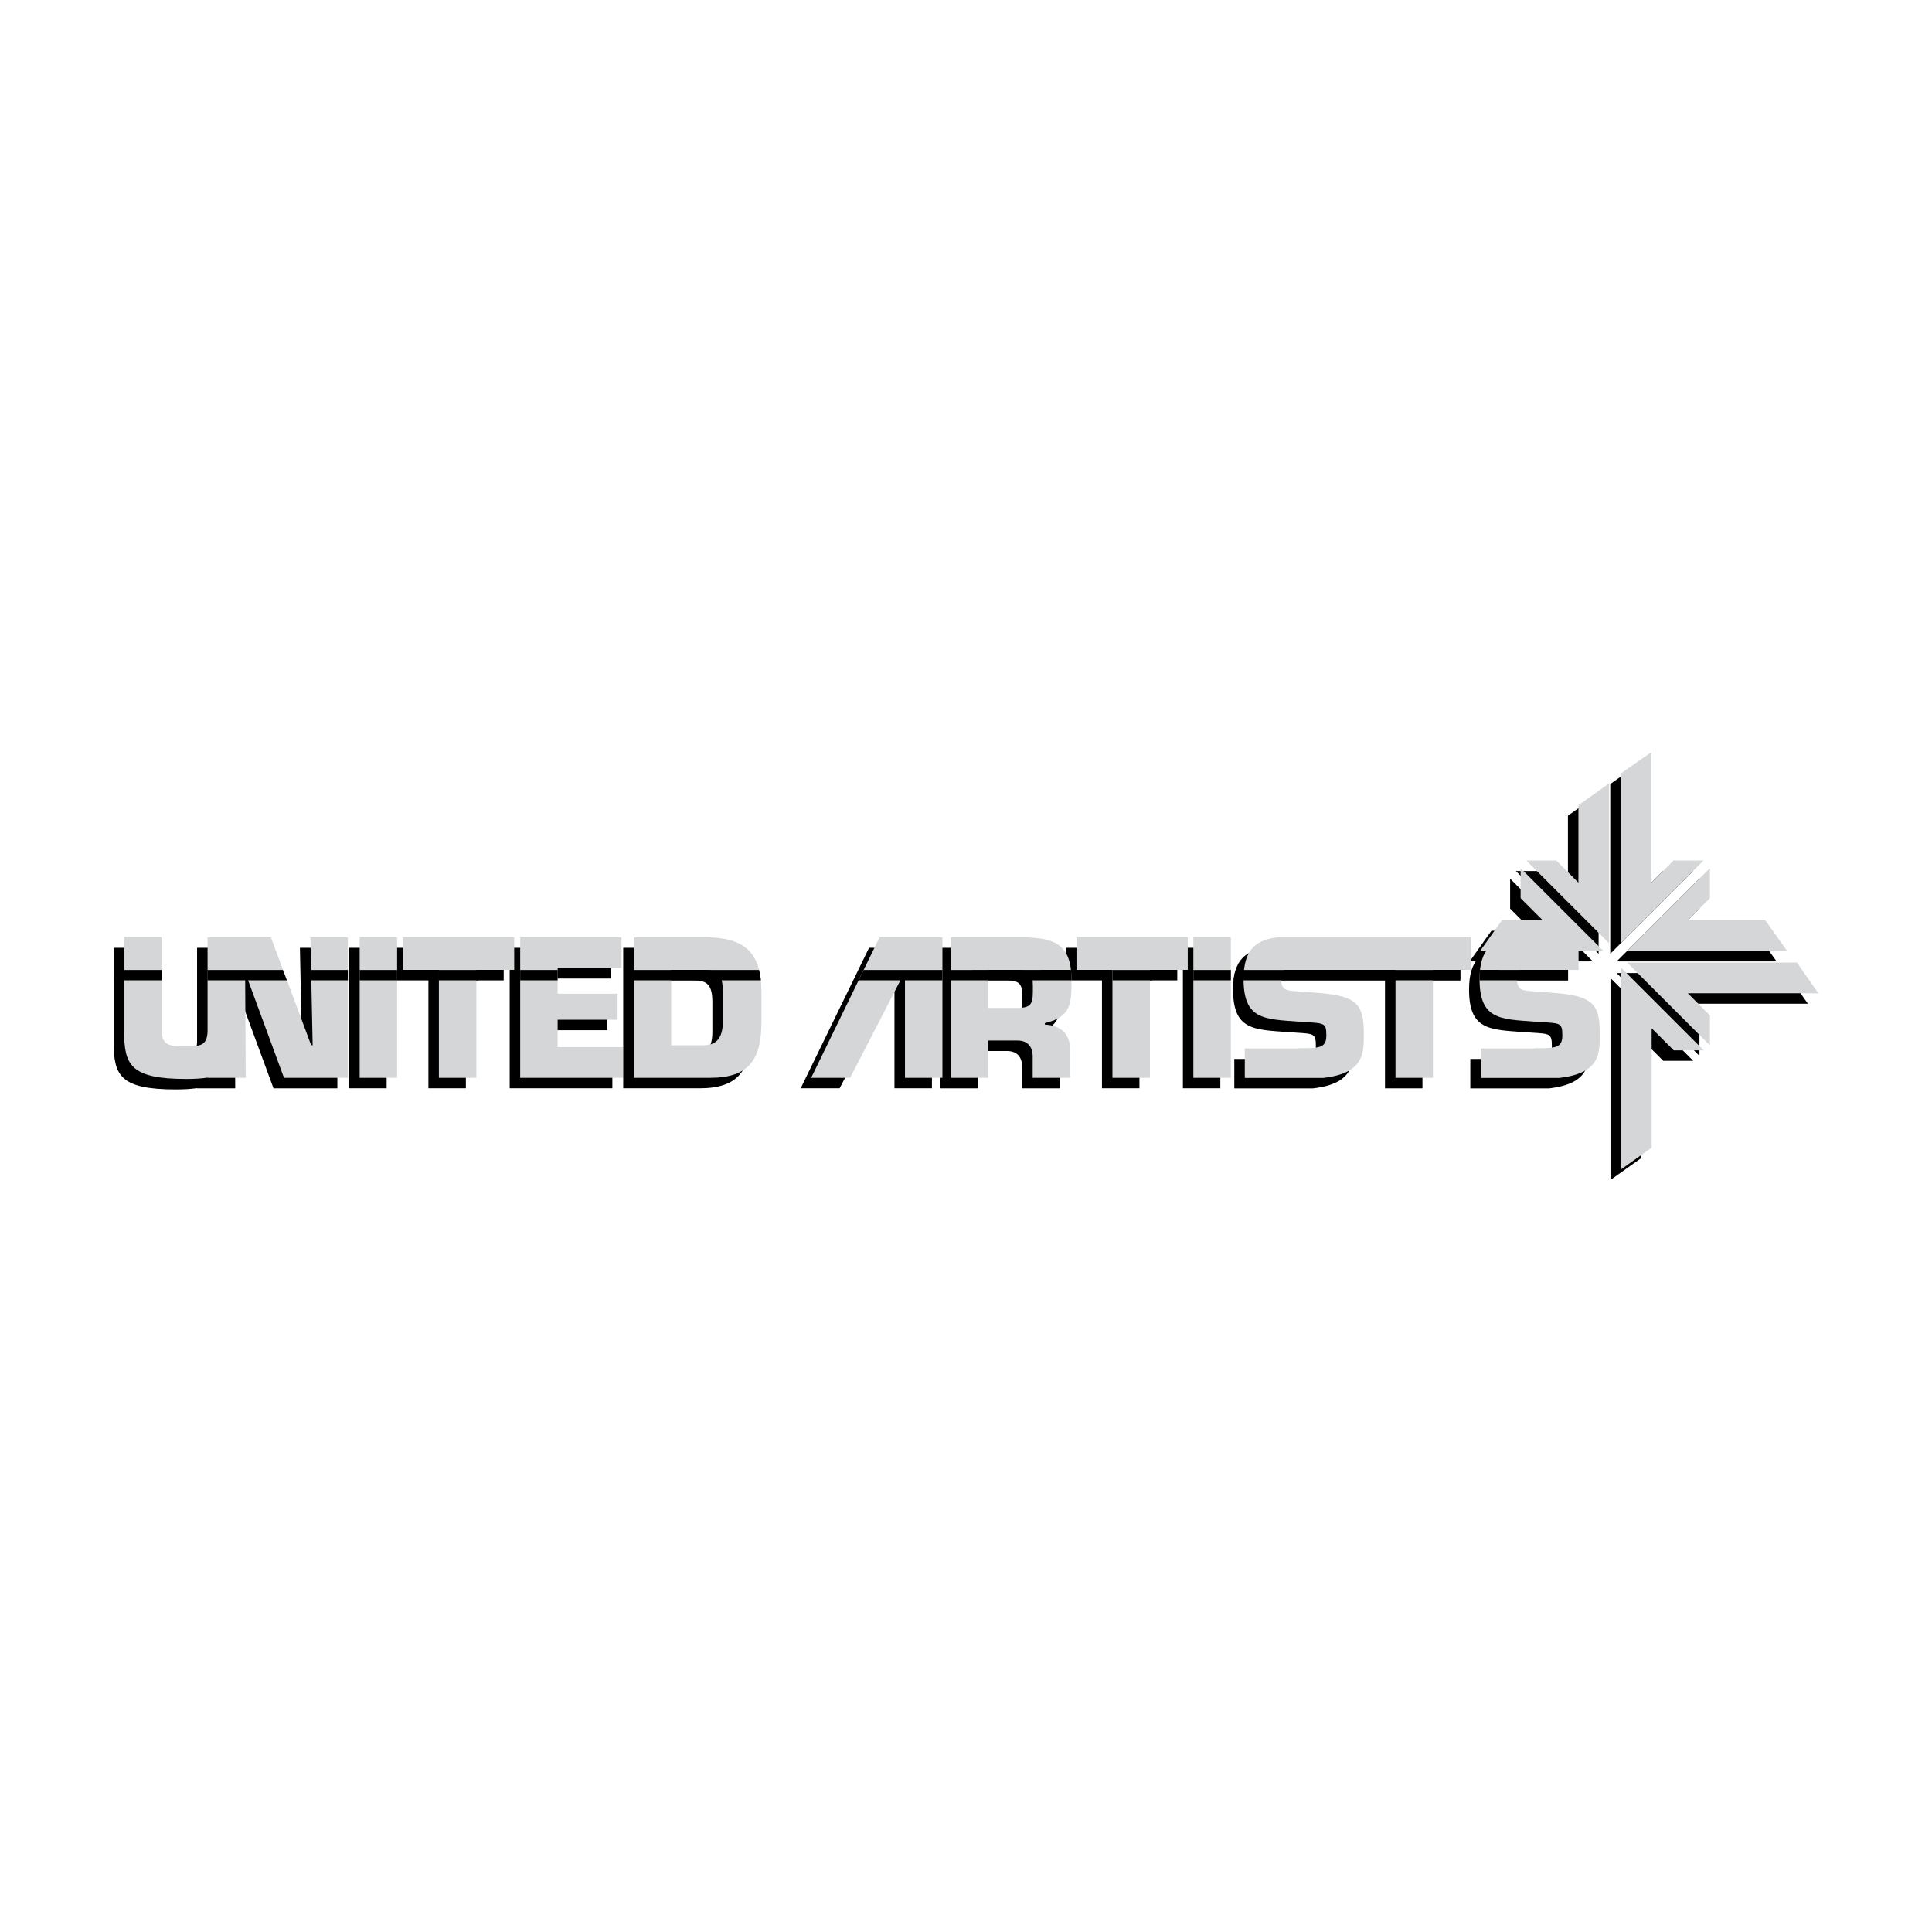 <svg xmlns="http://www.w3.org/2000/svg" width="2500" height="2500" viewBox="0 0 192.756 192.756"><g fill-rule="evenodd" clip-rule="evenodd"><path fill="#fff" fill-opacity="0" d="M0 0h192.756v192.756H0V0z"/><path d="M29.922 94.561l.226 10.766h-.15l-4.019-10.766h-6.317v9.445c-.077 1.316-.649 1.432-2.121 1.432-1.568 0-2.465-.018-2.465-1.607v-9.27h-3.738v9.346c0 3.363.598 4.785 6.203 4.785.795 0 1.498-.041 2.121-.131v.018h3.807l-.057-10.529 3.875 10.529h6.372V94.561h-3.737zM34.837 94.561h3.738v14.015h-3.738V94.561zM46.481 108.578h-3.738V97.812h-3.589v-3.251h11.101v3.251h-3.774v10.766zM54.59 100.188h5.982v2.595H54.59v2.729h6.505v3.066H50.853V94.561h10.111v3.066H54.59v2.561zM65.916 97.812h3.271c1.309 0 1.887.373 1.887 2.188v2.934c0 1.477-.504 2.393-1.887 2.393h-3.271v-7.515zm-3.738 10.766h7.606c3.907 0 5.14-1.812 5.14-5.645V100c0-3.981-1.738-5.439-5.644-5.439h-7.102v14.017zM97.557 101.607v-3.795h2.896c1.232 0 1.551.357 1.551 1.607 0 1.588.057 2.188-1.551 2.188h-2.896zm-3.739 6.971h3.739v-3.721h2.896c1.121 0 1.568.711 1.533 1.758v1.963h3.736v-2.822c0-1.588-.988-2.43-2.523-2.484v-.15c2.654-.617 2.654-1.982 2.654-4.318 0-3.495-1.588-4.186-4.822-4.242h-7.213v14.016zM113.682 108.578h-3.739V97.812h-3.588v-3.251h11.102v3.251h-3.775v10.766zM118.018 94.561h3.736v14.015h-3.736V94.561zM89.566 94.561h-2.859l-6.822 14.017h3.887l5.469-10.613v10.613h3.738V94.561h-3.413zM135.023 104.092c0-3.215-1.027-3.738-5.178-4.035l-1.551-.111c-.99-.076-1.531-.113-1.531-1.236 0-.395.043-.695.344-.896h11.074v10.766h3.738V97.812h3.775v-3.266h-19.143c-2.225.25-3.527 1.135-3.527 4.182 0 4.02 2.018 4 5.475 4.242l.822.057c1.758.111 1.963.094 1.963 1.307 0 1.178-.58 1.291-2.336 1.291-.146 0-.281-.002-.412-.004v.029h-5.397l.008.043v2.893h7.844c4.103-.471 4.032-2.469 4.032-4.494zM153.389 100.057l-1.551-.111c-.99-.076-1.531-.113-1.531-1.236 0-.395.043-.695.344-.896h5.795v-3.266h-6.35c-2.225.25-3.527 1.135-3.527 4.182 0 4.02 2.018 4 5.477 4.242l.822.057c1.756.111 1.961.094 1.961 1.307 0 1.178-.58 1.291-2.336 1.291-.146 0-.279-.002-.41-.004v.029h-5.399c0 .016.006.027.01.043v2.893h7.842c4.102-.471 4.031-2.469 4.031-4.494-.001-3.217-1.028-3.74-5.178-4.037zM160.656 78.22v16.941l8.256-8.257h-2.99l-2.207 2.205V76.084l-3.059 2.136zM156.434 81.38v7.729l-2.205-2.205h-2.991l8.256 8.257V79.208l-3.06 2.172zM178.236 97.084h-16.941l8.258 8.256v-2.99l-2.207-2.207h13.027l-2.137-3.059zM175.078 92.861h-7.732l2.207-2.207v-2.988l-8.258 8.255h15.955l-2.172-3.06z"/><path d="M148.803 92.861h4.068l-2.207-2.207v-2.988l8.258 8.255h-12.293l2.174-3.06zM163.738 115.547v-11.916l2.205 2.205h2.991l-8.256-8.256v20.139l3.06-2.172z"/><path d="M30.969 93.515l.224 10.764h-.148l-4.019-10.764h-6.317v9.444c-.077 1.316-.651 1.432-2.12 1.432-1.57 0-2.467-.018-2.467-1.607v-9.268h-3.738v9.344c0 3.363.599 4.785 6.205 4.785.794 0 1.497-.041 2.12-.133v.02h3.807l-.058-10.529 3.876 10.529h6.372V93.515h-3.737zM35.884 93.515h3.738v14.016h-3.738V93.515zM47.527 107.531h-3.739V96.766h-3.587v-3.251h11.101v3.251h-3.775v10.765zM55.637 99.141h5.98v2.597h-5.98v2.727h6.505v3.066H51.9V93.515h10.109v3.065h-6.372v2.561zM66.963 96.766h3.269c1.309 0 1.889.375 1.889 2.188v2.936c0 1.475-.504 2.391-1.889 2.391h-3.269v-7.515zm-3.738 10.765h7.607c3.906 0 5.139-1.812 5.139-5.643v-2.936c0-3.981-1.739-5.438-5.644-5.438h-7.102v14.017zM98.602 100.561v-3.795h2.898c1.232 0 1.549.357 1.549 1.609 0 1.586.057 2.186-1.549 2.186h-2.898zm-3.737 6.97h3.737v-3.719h2.898c1.121 0 1.568.709 1.531 1.756v1.963h3.736v-2.822c0-1.588-.988-2.43-2.521-2.484v-.15c2.654-.617 2.654-1.982 2.654-4.316 0-3.495-1.588-4.187-4.822-4.243h-7.213v14.015zM114.729 107.531h-3.741V96.766H107.4v-3.251h11.102v3.251h-3.773v10.765zM119.062 93.515h3.739v14.016h-3.739V93.515zM90.613 93.515h-2.861l-6.822 14.016h3.887l5.472-10.611v10.611h3.737V93.515h-3.413zM136.068 103.047c0-3.215-1.027-3.738-5.176-4.037l-1.551-.113c-.992-.074-1.533-.111-1.533-1.232 0-.396.045-.697.346-.898h11.074v10.766h3.736V96.766h3.775V93.5h-19.143c-2.223.251-3.525 1.137-3.525 4.182 0 4.02 2.018 4 5.475 4.242l.824.057c1.756.113 1.959.094 1.959 1.309 0 1.176-.578 1.289-2.334 1.289-.146 0-.281 0-.41-.004v.029h-5.401l.01.043v2.893h7.842c4.107-.472 4.032-2.468 4.032-4.493zM154.436 99.01l-1.551-.113c-.99-.074-1.531-.111-1.531-1.232 0-.396.043-.697.344-.898h5.795V93.5h-6.35c-2.225.251-3.527 1.137-3.527 4.182 0 4.02 2.018 4 5.475 4.242l.822.057c1.758.113 1.963.094 1.963 1.309 0 1.176-.58 1.289-2.336 1.289-.146 0-.281 0-.41-.004v.029h-5.399l.008.043v2.893h7.844c4.102-.471 4.031-2.467 4.031-4.492-.001-3.216-1.028-3.739-5.178-4.038zM161.703 77.173v16.941l8.256-8.257h-2.99l-2.207 2.207V75.038l-3.059 2.135zM157.48 80.333v7.731l-2.207-2.207h-2.988l8.256 8.257V78.161l-3.061 2.172zM179.283 96.035h-16.941l8.256 8.258v-2.99l-2.205-2.207h13.025l-2.135-3.061zM176.123 91.814h-7.73l2.205-2.205v-2.991l-8.256 8.256h15.955l-2.174-3.06z" fill="#d5d6d7"/><path fill="#d5d6d7" d="M149.85 91.814h4.066l-2.205-2.205v-2.991l8.258 8.256h-12.293l2.174-3.06zM164.785 114.5v-11.916l2.205 2.207h2.99l-8.257-8.257v20.14l3.062-2.174z"/><path d="M11.342 96.773h4.78v1.036h-4.78v-1.036zM31.047 96.773h3.66v1.036h-3.66v-1.036zM35.883 96.773h3.739v1.036h-3.739v-1.036zM51.9 96.773h3.737v1.036H51.9v-1.036zM106.881 97.117l.019.389v.303H94.865v-1.036l11.985-.009.031.353zM110.988 96.773h3.967v1.036h-3.967v-1.036zM119.062 96.773h3.743v1.036h-3.743v-1.036zM145.695 97.809H123.07l.039-.297.043-.244.047-.213.045-.166.043-.116h22.408v1.036zM156.445 97.809h-8.83l.002-.297.006-.244.012-.213.015-.2.01-.091 8.785.009v1.036zM94.026 97.809h-8.363l.504-1.036h7.859v1.036zM75.846 97.295l.07.514H63.225v-1.036h12.512l.109.522zM43.73 96.773h4.012v1.036H43.73v-1.036zM28.627 97.809h-7.932v-1.036h7.534l.398 1.036z"/></g></svg>
